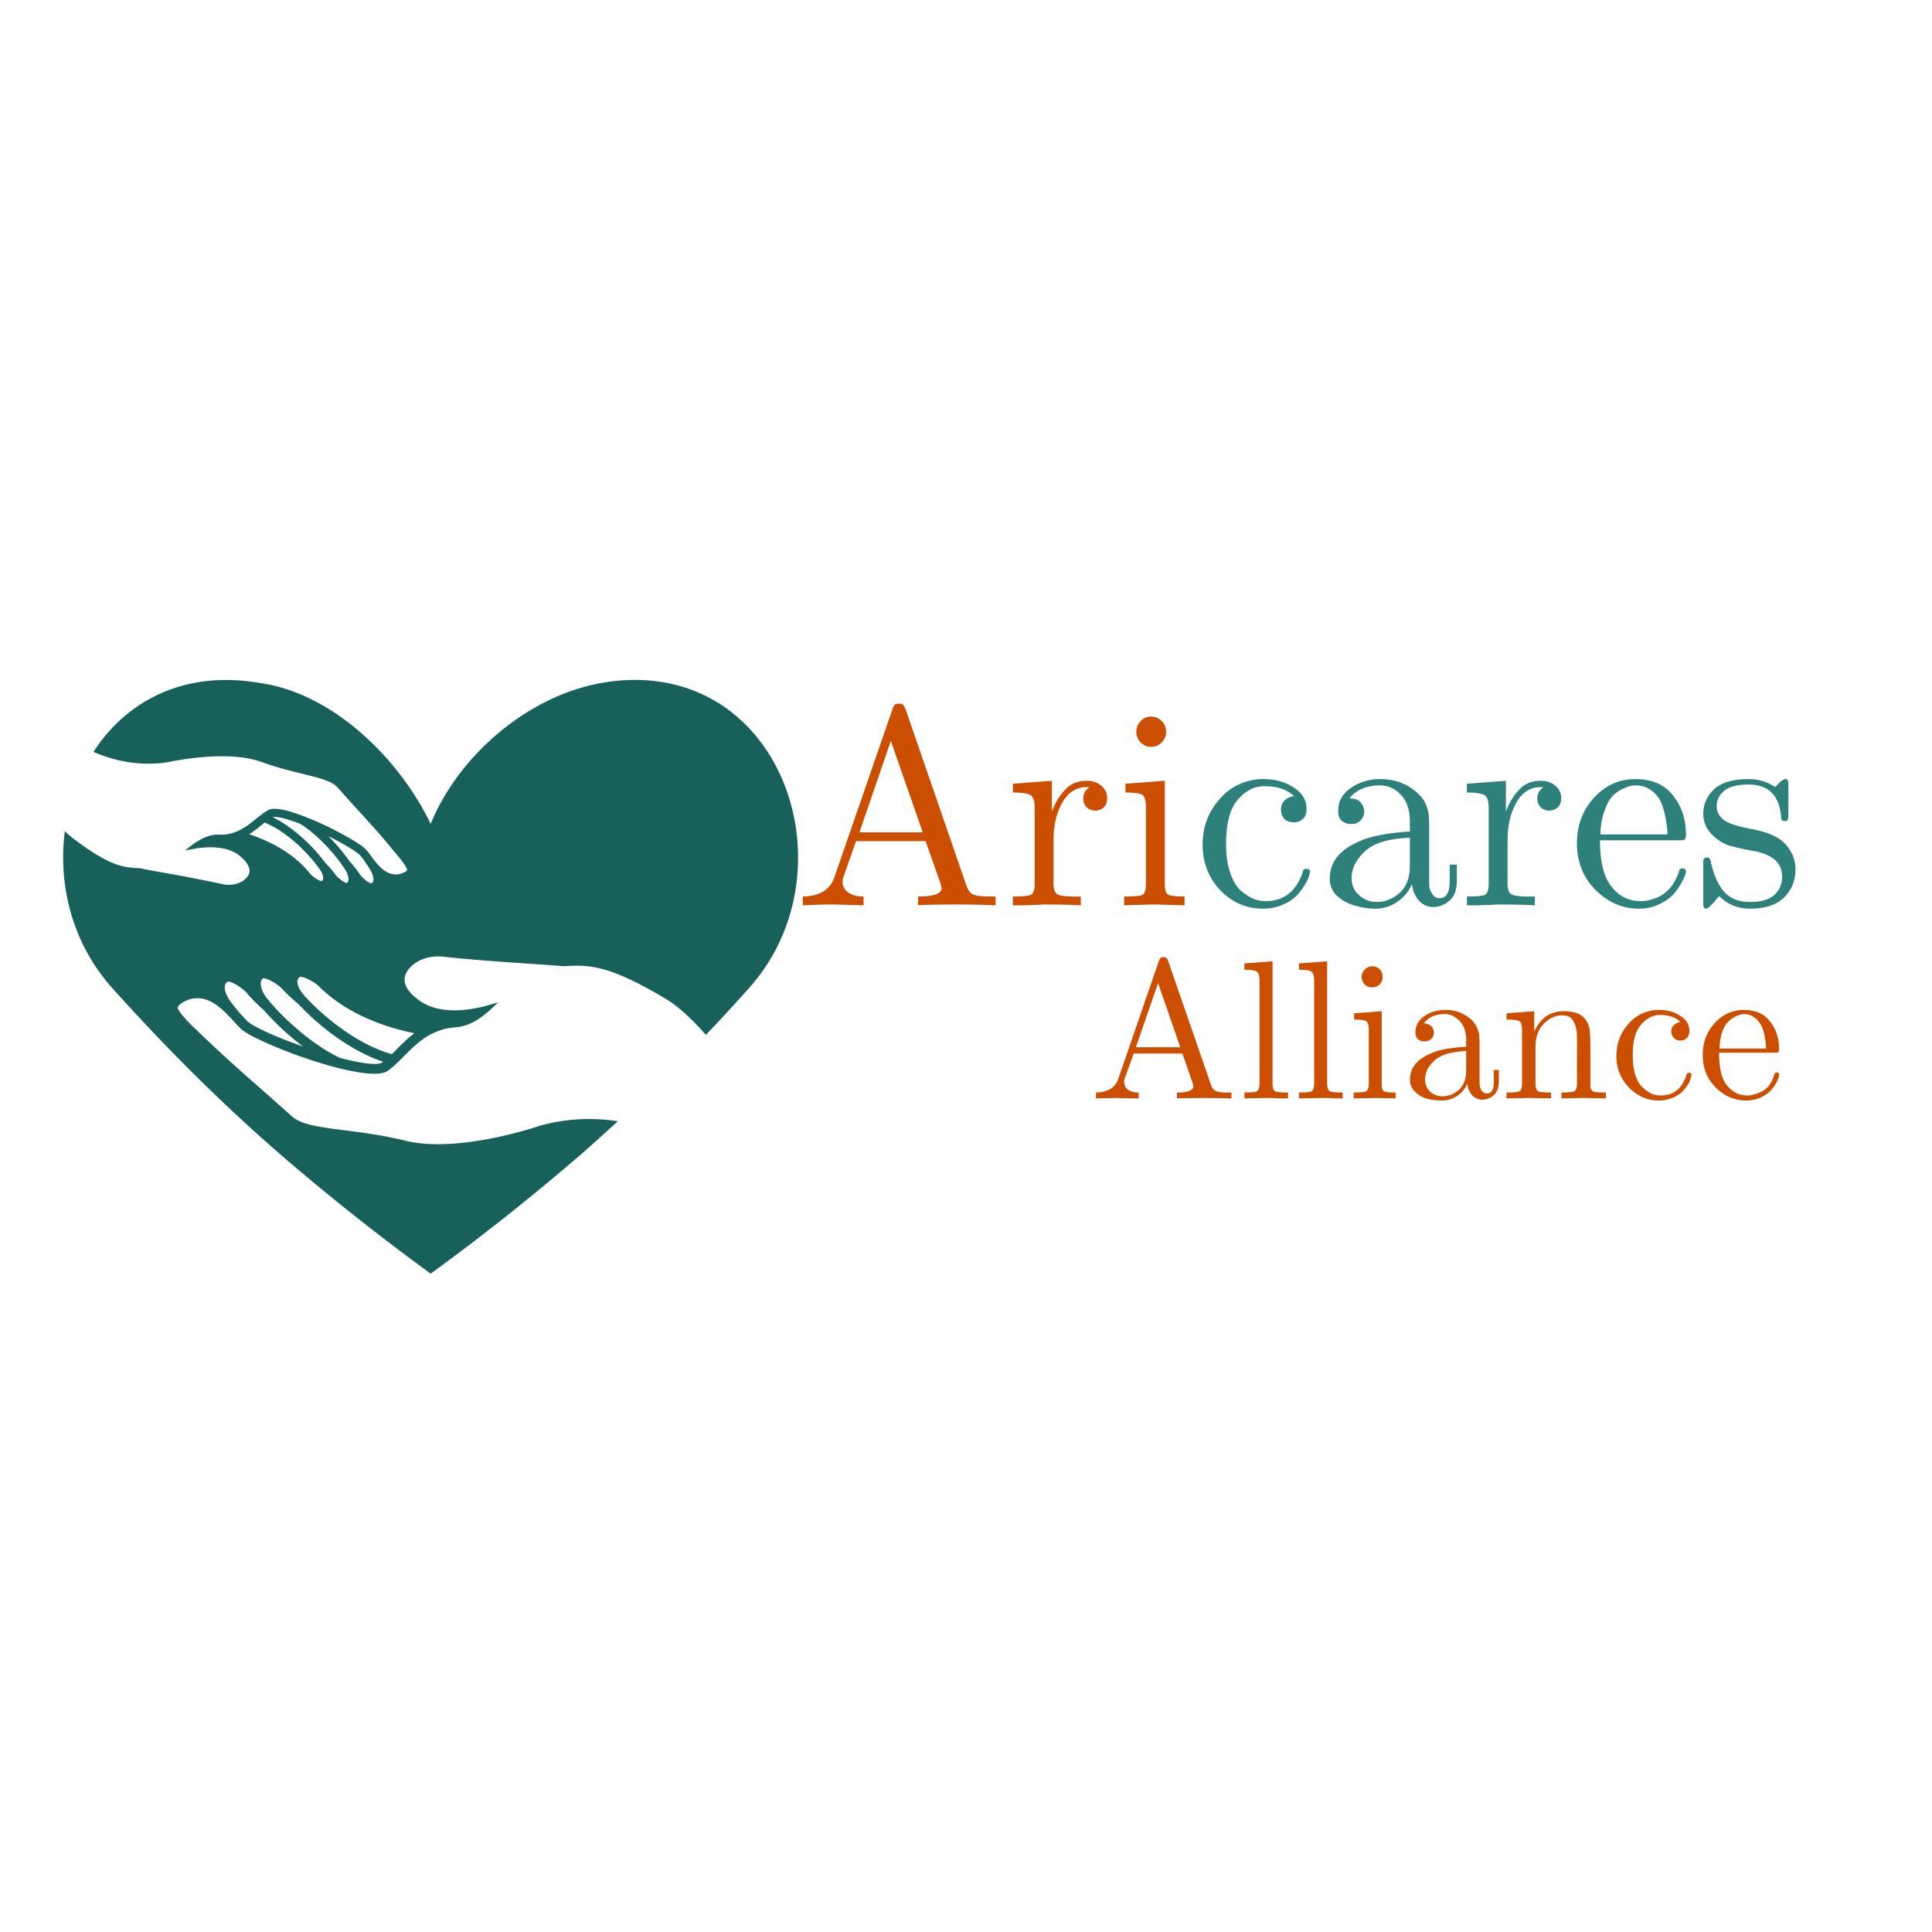 <?xml version="1.0" encoding="UTF-8"?>
<svg data-bbox="-7.2 -7.2 86.4 86.4" height="96" viewBox="0 0 72 72" width="96" xmlns="http://www.w3.org/2000/svg" data-type="color">
    <g>
        <defs>
            <clipPath id="ca2d3d39-6699-4df4-8b40-0d11038d1d66">
                <path d="M2.148 25H30v22.781H2.148Zm0 0"/>
            </clipPath>
            <clipPath id="1f1cab53-a2e8-4d3a-afa6-e1a756d3e65f">
                <path d="M.559 1h26.16v7H.559Zm0 0"/>
            </clipPath>
            <clipPath id="12279cd9-ed1f-4908-b23f-b40083a9c180">
                <path d="M27 0v10H0V0z"/>
            </clipPath>
            <clipPath id="cd4fe02e-2ccc-4a29-9045-7e2ad18fe7f3">
                <path d="M.52 3H9v8H.52Zm0 0"/>
            </clipPath>
            <clipPath id="290cf1b2-44b2-4961-94de-48883b6859da">
                <path d="M39 0v15H0V0z"/>
            </clipPath>
        </defs>
        <path fill="#ffffff" d="M79.2-7.2v86.4H-7.2V-7.2z" data-color="1"/>
        <path fill="#ffffff" d="M79.2-7.2v86.4H-7.2V-7.2z" data-color="1"/>
        <g clip-path="url(#ca2d3d39-6699-4df4-8b40-0d11038d1d66)">
            <path d="M8.41 36.66c.027-.05.074-.082.117-.078.157.016.528.25.68.434.184.218.39.43.617.62.172.2.711.794 1.469 1.364-.996-.348-1.836-.727-2.066-.937A8 8 0 0 1 9 37.824q-.018-.022-.035-.039l-.008-.008a7 7 0 0 1-.363-.449c-.196-.27-.266-.523-.184-.668m.88-5.57.081-.059c.024-.011.043-.027.066-.043l.02-.015.035-.024q.02-.016.043-.031c.078-.063.156-.125.211-.172a.2.2 0 0 0 .04-.031l.03-.02q.024-.022.047-.039.06.023.117.051h.004q.149.072.286.148l.02.012a5.2 5.2 0 0 1 1.077.875q.129.129.246.27h.004a8 8 0 0 1 .297.379c.117.172.16.328.11.414-.016.023-.036.035-.051.03-.098-.01-.328-.167-.422-.284-.63-.785-1.547-1.223-2.262-1.461m1.901-.387c.461.29.852.684 1.102.965q.123.136.234.277a5 5 0 0 1 .328.45c.204.316.118.464.106.48-.016.027-.035.031-.04.031-.097-.011-.327-.187-.421-.316a4 4 0 0 0-.379-.438 6.4 6.4 0 0 0-1.25-1.261l-.02-.012a4 4 0 0 0-.453-.3q-.117-.067-.234-.126c.106-.031.422.016 1.027.25m2.243 1.188q.059.071.14.183l.004.004c.004.008.012.016.016.027.082.118.16.23.219.336.109.188.136.36.074.446-.02.023-.043.035-.059.031-.101-.02-.328-.203-.418-.336a4 4 0 0 0-.375-.477 7.5 7.5 0 0 0-.793-.94c.582.288 1.067.581 1.192.726m2.007 6.613a2 2 0 0 0-.175.144q-.052.04-.11.098h-.004a1 1 0 0 0-.066.063l-.031.03q-.123.117-.235.227l-.047.051-.09.09-.078.078q-.1-.029-.203-.062h-.004a5 5 0 0 1-.437-.172l-.02-.008c-.699-.313-1.316-.766-1.71-1.094a9 9 0 0 1-.395-.347l-.008-.004a9 9 0 0 1-.441-.446c-.016-.015-.032-.035-.047-.05l-.004-.008c-.207-.235-.297-.469-.23-.614.023-.046.062-.078.101-.078.148.004.52.196.68.356 1.054 1.05 2.48 1.527 3.554 1.746m-1.203 1.094c-.058.043-.351.148-1.574-.176-.715-.344-1.348-.852-1.754-1.219a9 9 0 0 1-.82-.828l-.11-.133c-.347-.43-.257-.672-.234-.715.02-.043.055-.074.082-.07.152.004.524.219.688.395.183.199.39.39.609.566.207.227.941.992 1.996 1.613q.17.101.352.196h.004a5.5 5.5 0 0 0 .804.343q-.024.017-.043.028m7.719 2.105c-.59 0-1.21.074-1.855.254l-.008.004c-.25.086-2.086.68-3.778.68-.425 0-.84-.04-1.218-.133-.848-.207-1.598-.301-2.266-.387-.895-.113-1.602-.203-1.957-.52-.379-.343-.77-.687-1.145-1.019l-.007-.008a59 59 0 0 1-2.418-2.21l-.047-.044c-.23-.222-.445-.433-.61-.691-.035-.059-.023-.086-.015-.102.043-.113.262-.234.453-.289.687-.195 1.226.39 1.621.817q.001.006.008.011l.008.008c.09.098.172.188.25.262q.125.112.402.266c.11.054.227.117.36.175.804.383 1.956.793 2.867 1.024q.368.094.66.14l.004.004c.351.063.636.082.843.063a1 1 0 0 0 .184-.031.5.5 0 0 0 .152-.067q.07-.047.14-.105a3 3 0 0 0 .161-.14q.04-.04.086-.08.007-.005.008-.01c.023-.02.047-.044.066-.063l.024-.024.05-.05.07-.07c.126-.126.255-.259.391-.38l.11-.093.004-.004q.047-.042.113-.094c.11-.082.21-.152.32-.215q.077-.042.149-.078h.004q.094-.045.187-.078.3-.117.64-.14c.579-.04 1.024-.395 1.348-.696l.258-.238-.336.097q-.105.031-.222.063-.117.029-.235.05c-.633.13-1.523.184-2.164-.285q-.5-.364-.535-.71-.03-.257.2-.508c.28-.309.765-.465 1.269-.403.87.102 2.27.196 3.289.266l.355.023c.246.02.696.051.766.063h.023c.168-.008.34-.02.516-.02.766 0 1.586.207 3.297 1.227q.656.388 1.512 1.351.81-.849 1.586-1.722c3.953-4.375 1.261-12.313-5.2-11.438q-.152.023-.304.051c-2.72.488-5.293 2.688-6.34 5.246-1.153-2.398-3.602-4.851-6.34-5.246-.102-.016-.203-.035-.305-.047-2.71-.37-4.75.8-5.922 2.61.754.328 1.72.558 2.813.378l.008-.003c.008 0 .949-.211 1.965-.211q.903.001 1.492.218c.566.207 1.074.328 1.523.438.602.148 1.078.262 1.29.5.234.262.472.527.702.781l.012.012c.48.527.977 1.07 1.43 1.633q.029.03.05.058l.036.043c.14.172.273.328.36.512.015.031.01.043.007.05-.035.063-.192.13-.317.15-.472.077-.793-.364-1.03-.684 0-.004-.005-.004-.005-.008q-.022-.026-.039-.051a2 2 0 0 0-.113-.145 1.4 1.4 0 0 0-.258-.214l-.008-.008a8 8 0 0 0-.226-.145 12 12 0 0 0-1.89-.918 8 8 0 0 0-.438-.152q-.006.001-.012-.004h-.004a2.4 2.4 0 0 0-.582-.11 1 1 0 0 0-.125.008.4.4 0 0 0-.121.04q-.041.022-.106.062a2 2 0 0 0-.125.086l-.058.047q-.006.001-.012.008l-.015.007-.036.032-.015.011c-.008.004-.016.012-.024.016q-.008.011-.015.016l-.004.004c-.012.007-.024.02-.04.03q-.15.123-.304.24a1 1 0 0 0-.082.054c-.027.02-.059.035-.09.054-.078.047-.152.09-.234.122a1 1 0 0 1-.106.043q-.058.022-.12.039h-.013q-.215.058-.44.046c-.411-.015-.747.196-.997.38l-.27.206.336-.058q.072-.017.157-.028c.05-.003.105-.011.16-.015.441-.04 1.047-.012 1.445.355q.305.278.305.508c0 .113-.059.215-.168.313-.211.187-.547.254-.88.175a55 55 0 0 0-2.237-.433l-.243-.043c-.164-.031-.464-.086-.515-.102l-.012-.004h-.008c-.652-.035-1.12-.062-2.511-1.113a3 3 0 0 1-.309-.273c-.262 2.02.281 4.207 1.785 5.87 1.988 2.212 4.102 4.329 6.356 6.274a87 87 0 0 0 5.492 4.348 86 86 0 0 0 5.488-4.348h.004c.5-.437.992-.883 1.484-1.332a7.4 7.4 0 0 0-1.07-.082" fill="#18615b" data-color="2"/>
        </g>
        <g clip-path="url(#12279cd9-ed1f-4908-b23f-b40083a9c180)" transform="translate(40 34)">
            <g clip-path="url(#1f1cab53-a2e8-4d3a-afa6-e1a756d3e65f)">
                <path d="M.844 6.934v-.219c.438-.008.711-.176.828-.5L3.189 1.81a.3.3 0 0 1 .063-.11q.03-.03.125-.03.029.002.062.015.03.001.047.031.014.019.016.032c.007.011.02.03.03.062l1.595 4.61q.059.175.172.234.124.063.453.062h.14v.219a39 39 0 0 0-.968-.016q-.799.002-1.063.016v-.219q.61 0 .61-.234c0-.008-.008-.04-.016-.094l-.39-1.125H2.25l-.344.953a.37.37 0 0 0 .125.39c.094.075.226.11.406.11v.219l-.844-.016q-.234.002-.75.016M2.33 5.028h1.656l-.828-2.39Zm0 0" fill="#cc4e00" data-color="3"/>
                <path d="M6.376 6.934v-.219q.387 0 .469-.047.093-.06.094-.296V2.543q0-.263-.094-.328-.094-.076-.469-.078v-.234l1.047-.078v4.547q0 .236.094.296.092.047.484.047v.219H7.72q-.188-.014-.328-.016h-.203zm0 0" fill="#cc4e00" data-color="3"/>
                <path d="M8.412 6.934v-.219q.387 0 .469-.047.093-.06.094-.296V2.543q0-.263-.094-.328-.094-.076-.469-.078v-.234l1.047-.078v4.547q0 .236.094.296.092.047.484.047v.219h-.281q-.188-.014-.328-.016h-.203zm0 0" fill="#cc4e00" data-color="3"/>
                <path d="M10.448 6.934v-.219q.387 0 .469-.047.093-.06.094-.296V4.387q0-.264-.094-.328-.095-.061-.453-.062v-.235l1.03-.078v2.703q-.002.223.079.281.074.047.438.047v.219q-.752-.014-.766-.016c-.063 0-.328.008-.797.016m.297-4.531q-.001-.154.11-.266a.396.396 0 0 1 .563-.016q.107.112.108.282-.002.175-.11.281a.38.38 0 0 1-.28.11.37.37 0 0 1-.282-.11.4.4 0 0 1-.11-.281m0 0" fill="#cc4e00" data-color="3"/>
                <path d="M12.546 6.23c0-.413.242-.734.734-.952q.433-.219 1.36-.266v-.265c0-.301-.087-.536-.25-.704q-.237-.248-.532-.25c-.367 0-.633.118-.797.344q.216.019.297.125.076.112.078.219a.32.32 0 0 1-.094.234.34.34 0 0 1-.25.094.4.4 0 0 1-.25-.078q-.093-.092-.093-.266 0-.358.328-.593t.797-.235q.59.001 1 .406a.9.9 0 0 1 .187.297q.062.16.063.266c.007.062.015.168.015.312v1.47q-.001.033.016.109.013.08.078.171.06.08.188.079.261 0 .25-.47v-.405h.187v.406q-.002.393-.203.547a.64.64 0 0 1-.39.156.51.51 0 0 1-.407-.172.7.7 0 0 1-.172-.437q-.112.28-.375.468a1.04 1.04 0 0 1-.594.172q-.27-.002-.515-.062a1 1 0 0 1-.453-.25.6.6 0 0 1-.203-.47m.562 0q0 .268.188.454.199.174.468.172a.92.92 0 0 0 .594-.234q.282-.249.281-.72v-.734c-.554.024-.949.141-1.187.36q-.344.316-.344.703m0 0" fill="#cc4e00" data-color="3"/>
                <path d="M16.144 6.934v-.219q.389 0 .485-.047.093-.06.093-.296v-1.97q0-.28-.093-.343-.096-.061-.485-.062v-.235l1.032-.078v.766q.341-.764 1.093-.766c.375 0 .633.09.782.266a.86.86 0 0 1 .187.39q.03.206.031.735V6.48q.013.157.125.203.124.033.454.031v.219l-.829-.016c-.043 0-.32.008-.828.016v-.219q.389 0 .485-.047.093-.06.093-.296v-1.72q-.001-.356-.125-.577-.11-.235-.421-.235-.393 0-.704.328-.297.315-.296.86v1.344q0 .236.093.296.093.047.485.047v.219l-.828-.016c-.032 0-.31.008-.829.016m0 0" fill="#cc4e00" data-color="3"/>
                <path d="M20.708 6.528a1.62 1.62 0 0 1-.469-1.172c0-.469.148-.867.453-1.203a1.48 1.48 0 0 1 1.14-.516q.453 0 .782.219.342.205.344.562c0 .118-.031.204-.094.266a.32.32 0 0 1-.234.094.34.34 0 0 1-.25-.094.37.37 0 0 1-.094-.25q0-.06.015-.125a.4.4 0 0 1 .11-.125.37.37 0 0 1 .219-.094q-.269-.264-.766-.265h-.016q-.376 0-.687.359-.315.345-.313 1.14 0 .424.094.735.105.315.281.469.17.157.329.234a.9.9 0 0 0 .328.063q.733.001.968-.766.03-.077.094-.078.094 0 .094.078a.6.6 0 0 1-.031.125.8.8 0 0 1-.11.25 2 2 0 0 1-.218.266 1.1 1.1 0 0 1-.36.218 1.3 1.3 0 0 1-.5.094c-.43 0-.797-.16-1.11-.484m0 0" fill="#cc4e00" data-color="3"/>
                <path d="M23.456 5.309q0-.686.438-1.172.45-.499 1.093-.5.64 0 .97.422.341.422.343 1.016-.001.11-.031.14-.018.017-.141.016h-2.062q-.002.75.218 1.11.311.484.844.484a.7.7 0 0 0 .14-.016 1.4 1.4 0 0 0 .266-.078.84.84 0 0 0 .344-.219 1.14 1.14 0 0 0 .234-.437c.02-.07.051-.11.094-.11q.094 0 .094.094a.8.8 0 0 1-.063.219q-.063.142-.203.312a1.15 1.15 0 0 1-.39.297 1.3 1.3 0 0 1-.563.125c-.437 0-.82-.16-1.14-.484q-.486-.48-.485-1.219m.625-.234h1.735q-.001-.153-.032-.328a2 2 0 0 0-.093-.407.9.9 0 0 0-.266-.39.65.65 0 0 0-.438-.157.6.6 0 0 0-.25.063q-.13.048-.28.172a.93.93 0 0 0-.267.406c-.062.18-.101.39-.109.64m0 0" fill="#cc4e00" data-color="3"/>
            </g>
        </g>
        <g clip-path="url(#290cf1b2-44b2-4961-94de-48883b6859da)" transform="translate(29 23)">
            <g clip-path="url(#cd4fe02e-2ccc-4a29-9045-7e2ad18fe7f3)">
                <path d="M.918 10.738v-.328q.92-.012 1.172-.703l2.172-6.282a.5.5 0 0 1 .078-.156q.044-.047.172-.047c.039 0 .07.008.093.016q.046 0 .063.047.03.035.031.047a1 1 0 0 1 .047.093L7.01 9.988q.093.269.25.344.171.08.657.078h.187v.328q-.672-.03-1.375-.031-1.14 0-1.515.031v-.328q.874.002.875-.313c0-.007-.012-.062-.032-.156l-.562-1.594H2.902l-.484 1.375a.4.4 0 0 0-.016.157q0 .222.203.375.201.157.578.156v.328q-1.003-.03-1.203-.031-.346 0-1.062.031m2.11-2.719h2.359L4.199 4.613Zm0 0" fill="#cc4e00" data-color="3"/>
            </g>
            <path d="M8.747 10.738v-.328q.544 0 .672-.063.14-.076.14-.406V7.13q0-.389-.14-.485c-.086-.07-.309-.11-.672-.11v-.327l1.453-.11v1.157q.153-.452.469-.797.311-.36.828-.36.34 0 .547.188a.58.58 0 0 1 .218.453q0 .235-.14.36a.47.47 0 0 1-.297.109.43.43 0 0 1-.328-.125.43.43 0 0 1-.125-.328q0-.124.047-.22a.5.5 0 0 1 .11-.14.3.3 0 0 1 .077-.062h-.11q-.578.002-.905.578-.329.581-.328 1.39v1.61q-.002.314.124.406.123.094.672.094h.22v.328q-.424-.03-1.345-.031c-.086 0-.195.008-.328.015-.125 0-.277.008-.453.016zm0 0" fill="#cc4e00" data-color="3"/>
            <path d="M12.894 10.738v-.328c.375 0 .601-.02.687-.063q.124-.076.125-.406V7.113q-.001-.389-.125-.484-.127-.094-.64-.094v-.328l1.468-.11v3.844q0 .316.11.39c.07.055.281.079.625.079v.328l-1.094-.031q-.142 0-1.156.031m.453-6.469q-.002-.215.156-.39a.5.5 0 0 1 .39-.172q.235.001.391.156a.53.53 0 0 1 .172.406.52.52 0 0 1-.172.406.53.53 0 0 1-.39.157.5.5 0 0 1-.39-.172.55.55 0 0 1-.157-.39m0 0" fill="#cc4e00" data-color="3"/>
            <path d="M16.475 10.176q-.657-.703-.657-1.704 0-.997.657-1.718a2.12 2.12 0 0 1 1.625-.72q.639.001 1.109.313.482.3.484.813 0 .235-.14.36a.44.44 0 0 1-.328.124q-.236.002-.36-.125a.5.5 0 0 1-.125-.344q-.002-.093.032-.187a.4.4 0 0 1 .14-.188.5.5 0 0 1 .313-.125c-.25-.25-.618-.375-1.094-.375H18.1q-.535.001-.97.5-.438.503-.437 1.657 0 .597.141 1.031.141.439.375.672a1.9 1.9 0 0 0 .484.328q.235.094.47.094 1.029 0 1.39-1.094c.008-.07.05-.11.125-.11.093 0 .14.04.14.11a.8.8 0 0 1-.047.188q-.033.127-.171.343a2.2 2.2 0 0 1-.313.39 1.6 1.6 0 0 1-.5.313q-.315.141-.719.141-.926.002-1.593-.687m0 0" fill="#2e807a" data-color="4"/>
            <path d="M20.558 9.738q-.001-.89 1.046-1.36.637-.308 1.938-.39v-.375q-.002-.656-.344-1a1.04 1.04 0 0 0-.765-.344q-.767.002-1.141.485.31.002.422.156a.53.53 0 0 1 .125.328q0 .204-.14.344a.46.46 0 0 1-.345.125.5.5 0 0 1-.359-.125q-.127-.124-.125-.36c0-.343.148-.625.453-.843a1.87 1.87 0 0 1 1.125-.344q.856.002 1.438.578c.125.117.21.25.265.406.063.156.094.29.094.39.008.095.016.243.016.438v2.094q0 .066.015.172a.7.7 0 0 0 .125.234.29.29 0 0 0 .25.125q.387.001.375-.671v-.579h.266v.579c0 .374-.102.636-.297.78a.9.9 0 0 1-.562.22.7.7 0 0 1-.563-.25 1.06 1.06 0 0 1-.25-.61q-.157.393-.531.656a1.4 1.4 0 0 1-.844.266 2.6 2.6 0 0 1-.734-.11 1.6 1.6 0 0 1-.657-.343.85.85 0 0 1-.296-.672m.812-.016q0 .394.281.641a.95.95 0 0 0 .657.25q.45 0 .843-.328.388-.341.39-1.016V8.222c-.773.024-1.327.188-1.671.5q-.502.472-.5 1m0 0" fill="#2e807a" data-color="4"/>
            <path d="M25.667 10.738v-.328q.544 0 .672-.063.14-.076.14-.406V7.13q0-.389-.14-.485c-.086-.07-.309-.11-.672-.11v-.327l1.453-.11v1.157q.153-.452.469-.797.311-.36.828-.36.34 0 .547.188a.58.58 0 0 1 .219.453q0 .235-.141.36a.47.47 0 0 1-.297.109.43.43 0 0 1-.328-.125.43.43 0 0 1-.125-.328q0-.124.047-.22a.5.5 0 0 1 .11-.14.3.3 0 0 1 .077-.062h-.11q-.579.002-.905.578-.329.581-.328 1.39v1.61q-.002.314.125.406.122.094.671.094h.22v.328q-.424-.03-1.345-.031c-.086 0-.195.008-.328.015-.125 0-.277.008-.453.016zm0 0" fill="#2e807a" data-color="4"/>
            <path d="M29.768 8.426q-.001-.986.625-1.688.638-.703 1.547-.703.938 0 1.406.61.482.597.484 1.452 0 .158-.046.188c-.024.023-.094.031-.22.031h-2.937c0 .711.11 1.234.328 1.578q.436.69 1.188.688.091.001.219-.016.123-.014.375-.11.246-.093.468-.327.218-.235.36-.625.012-.141.125-.141.14.001.14.125c0 .063-.039.164-.109.297q-.093.206-.281.453-.188.251-.563.438a1.7 1.7 0 0 1-.797.187c-.617 0-1.156-.234-1.625-.703q-.689-.703-.687-1.735m.875-.329h2.5q0-.216-.047-.468a4 4 0 0 0-.14-.594q-.112-.341-.376-.547a.95.95 0 0 0-.984-.14 1.4 1.4 0 0 0-.406.234q-.224.174-.375.578a2.7 2.7 0 0 0-.172.937m0 0" fill="#2e807a" data-color="4"/>
            <path d="M34.476 10.597V9.066a.16.16 0 0 1 .047-.078q.03-.03.093-.031.059 0 .094.031a.3.3 0 0 1 .047.14c.113.493.281.86.5 1.11q.34.375.969.375.591.001.89-.25a.9.9 0 0 0 .297-.703q-.002-.764-1.093-.953a10 10 0 0 1-.907-.203 1.8 1.8 0 0 1-.484-.282c-.305-.25-.453-.546-.453-.89q0-.53.39-.907c.27-.257.703-.39 1.297-.39q.574.002.985.297a1.4 1.4 0 0 0 .171-.172q.14-.124.22-.125.075.002.093.062a1 1 0 0 1 .016.188v1.062a.7.7 0 0 1-.016.157.1.1 0 0 1-.031.078q-.018.016-.094.015-.112 0-.125-.093-.081-1.266-1.219-1.266-.625 0-.906.234a.71.71 0 0 0-.281.563.6.6 0 0 0 .078.312.8.8 0 0 0 .203.22q.106.08.313.155.215.065.343.094c.082.024.203.047.36.078.562.106.96.274 1.203.5q.435.438.437 1 0 .626-.422 1.047-.421.422-1.265.422-.69 0-1.157-.469a2 2 0 0 0-.109.125.3.3 0 0 0-.062.078l-.032.032-.015.015q-.205.218-.25.219-.096-.002-.11-.062a.7.7 0 0 1-.015-.204m0 0" fill="#2e807a" data-color="4"/>
        </g>
    </g>
</svg>
